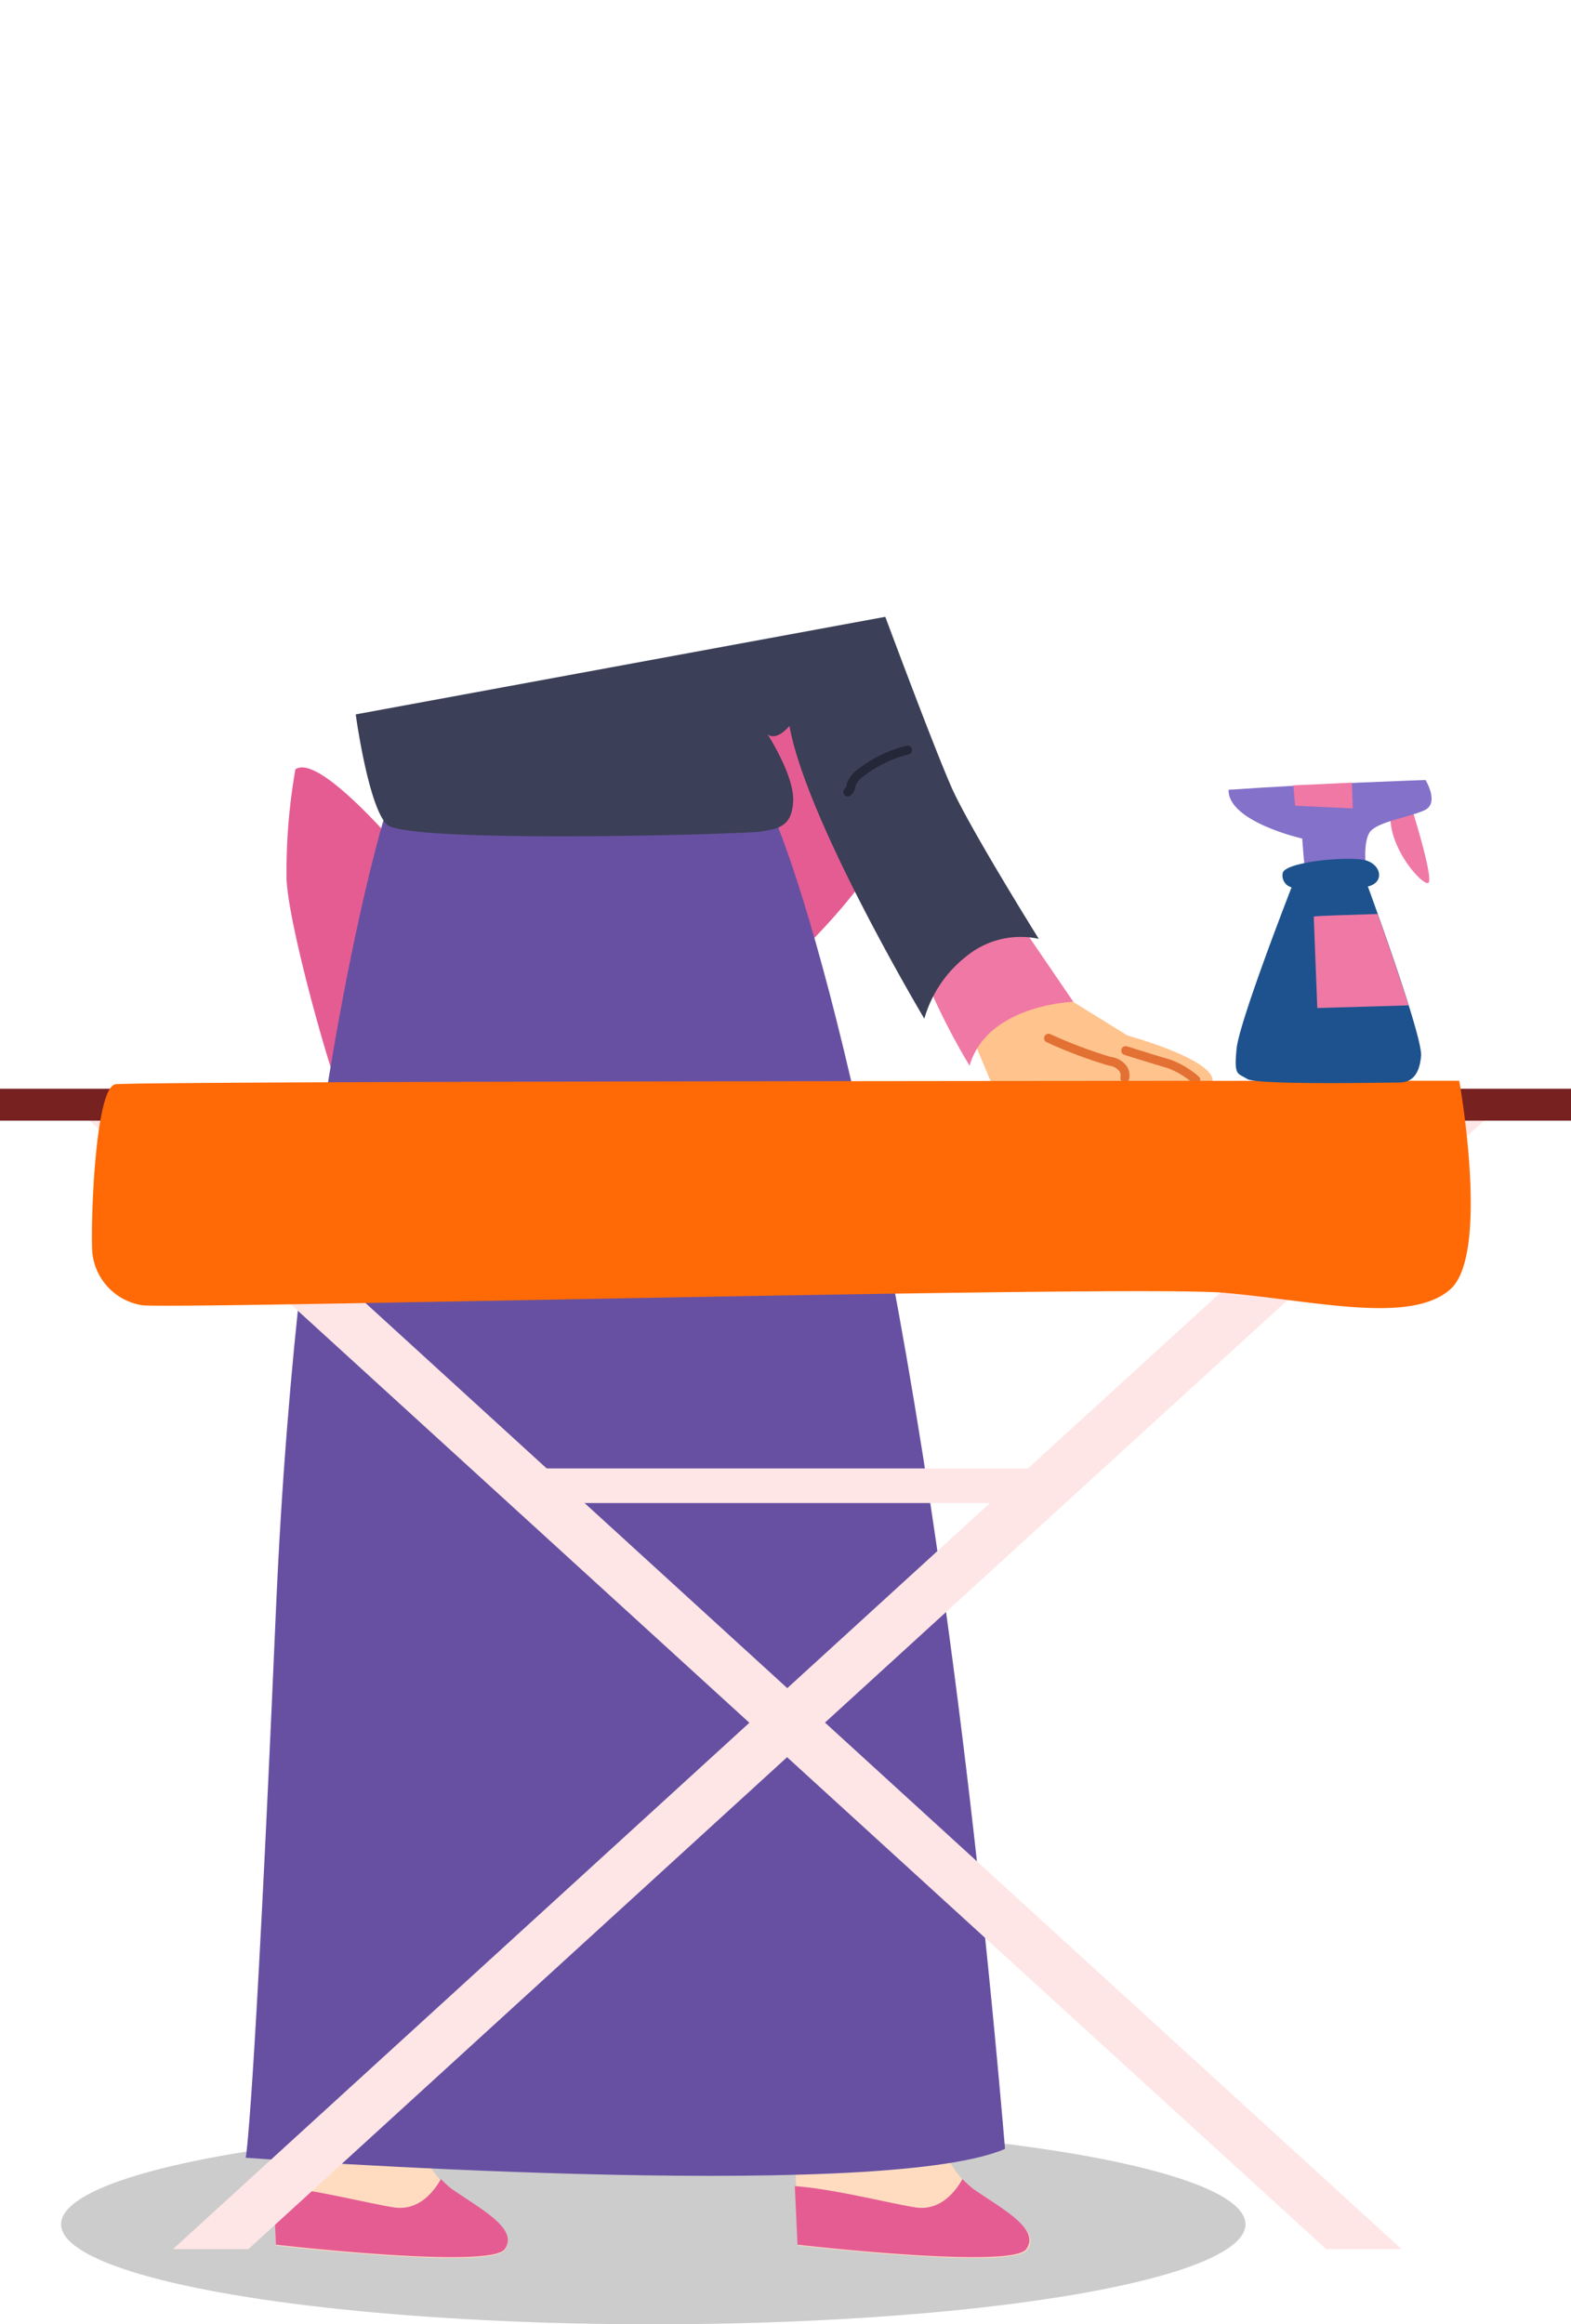 <svg xmlns="http://www.w3.org/2000/svg" xmlns:xlink="http://www.w3.org/1999/xlink" width="188.179" height="278.391" viewBox="0 0 188.179 278.391">
	<defs>
		<clipPath id="clip-path">
			<rect id="Rectangle_19361" data-name="Rectangle 19361" width="188.179" height="270.455" fill="none"/>
		</clipPath>
	</defs>
	<g id="Group_42946" data-name="Group 42946" transform="translate(-724.368 -389.584)">
		<ellipse id="Ellipse_346" data-name="Ellipse 346" cx="70.936" cy="11.982" rx="70.936" ry="11.982" transform="translate(731.684 644.01)" opacity="0.2"/>
		<g id="Group_42887" data-name="Group 42887" transform="translate(724.368 389.584)">
			<g id="Group_42886" data-name="Group 42886" transform="translate(0 0)" clip-path="url(#clip-path)">
				<path id="Path_582607" data-name="Path 582607" d="M73.8,419.01a20.915,20.915,0,0,0,2.338-.744c.212.638,2.869,9.138,2.125,9.457s-5.1-4.569-4.463-8.713" transform="translate(92.808 -321.971)" fill="#f078a5"/>
				<path id="Path_582608" data-name="Path 582608" d="M196.633,512.861l8.925,5.525s10.52,2.869,10.2,5.525H189.195l-2.763-6.588c-.106,0,4.675-7.013,10.2-4.463" transform="translate(-70.507 -394.359)" fill="#ffc38d"/>
				<path id="Path_582609" data-name="Path 582609" d="M594.486,412.554a70.869,70.869,0,0,1,1.062-13.069c3.294-2.338,15.938,13.6,15.938,13.6s-9.35,25.714-9.882,26.67-6.907-21.039-7.119-27.2" transform="translate(-560.165 -307.333)" fill="#e55c93"/>
				<path id="Path_582610" data-name="Path 582610" d="M553.681,1119.592l-.531-14.026,16.895-.531s1.063,5.313,4.675,7.863,8.075,4.781,6.375,7.225-27.414-.531-27.414-.531" transform="translate(-520.636 -850.632)" fill="#ffdcc0"/>
				<path id="Path_582611" data-name="Path 582611" d="M553.5,1141.514l-.319-7.013c4.569.319,11.157,2.019,14.451,2.55,2.869.425,4.675-1.7,5.632-3.4a12.651,12.651,0,0,0,1.275,1.169c3.506,2.444,8.075,4.781,6.375,7.225s-27.414-.531-27.414-.531" transform="translate(-520.45 -872.66)" fill="#e55c93"/>
				<path id="Path_582612" data-name="Path 582612" d="M281.836,1119.592l-.531-14.026,16.895-.531s1.062,5.313,4.675,7.863,8.075,4.781,6.375,7.225-27.414-.531-27.414-.531" transform="translate(-186.205 -850.632)" fill="#ffdcc0"/>
				<path id="Path_582613" data-name="Path 582613" d="M342.518,346.016c3.056-7.64,35.4-7.385,36.418-6.622s4.329,12.479,4.329,12.479c.122,16.724-31.58,37.946-31.58,37.946s-12.224-36.164-9.168-43.8" transform="translate(-273.829 -260.978)" fill="#e55c93"/>
				<path id="Path_582614" data-name="Path 582614" d="M298.075,520.643c2.656-61.416,12.963-94.993,12.963-94.993l47.071.744c5.525,13.92,19.02,61.735,27.308,158.64-15.195,6.588-90.955,1.063-90.955,1.063s.956-4.038,3.613-65.453" transform="translate(-265.029 -327.655)" fill="#6750a2"/>
				<path id="Path_582615" data-name="Path 582615" d="M282.11,1141.514l-.319-7.013c4.569.319,11.157,2.019,14.451,2.55,2.869.425,4.675-1.7,5.631-3.4a12.658,12.658,0,0,0,1.275,1.169c3.506,2.444,8.075,4.781,6.375,7.225s-27.414-.531-27.414-.531" transform="translate(-186.586 -872.66)" fill="#e55c93"/>
				<path id="Path_582616" data-name="Path 582616" d="M258.924,480.755s3.825-9.244,10.307-7.969l7.544,11.051s-10.307.319-12.432,7.65a80.864,80.864,0,0,1-5.419-10.732" transform="translate(-148.205 -363.847)" fill="#f078a5"/>
				<path id="Path_582617" data-name="Path 582617" d="M329.307,343.2c-.212,3.082-2.231,3.082-3.825,3.4s-42.609,1.488-44.84-.85c-2.231-2.231-3.719-13.176-3.719-13.176l63.435-11.688s5.844,15.726,7.969,20.507,10.413,18.064,10.413,18.064a10.26,10.26,0,0,0-8.713,2.125,14.537,14.537,0,0,0-4.994,7.438s-14.132-23.7-16.151-35.064c-1.807,2.019-2.657.956-2.657.956s3.4,5.206,3.082,8.288" transform="translate(-234.314 -247.007)" fill="#3b3f57"/>

				<path id="Path_582623" data-name="Path 582623" d="M343.467,394.014a.525.525,0,0,0,.32-.107,1.745,1.745,0,0,0,.578-1.03c.026-.094.051-.19.084-.278a2.521,2.521,0,0,1,.859-.973,14.475,14.475,0,0,1,5.429-2.642.531.531,0,1,0-.253-1.031,15.531,15.531,0,0,0-5.831,2.837,3.423,3.423,0,0,0-1.2,1.436c-.044.122-.08.247-.114.374a1.028,1.028,0,0,1-.192.46.531.531,0,0,0,.32.956" transform="translate(-241.914 -298.625)" fill="#232738"/>


				<path id="Path_582640" data-name="Path 582640" d="M239.377,543.641a.526.526,0,0,0,.51-.39,2.032,2.032,0,0,0-.256-1.522,2.8,2.8,0,0,0-1.964-1.156,55.807,55.807,0,0,1-7.213-2.725.531.531,0,0,0-.436.969,55.15,55.15,0,0,0,7.444,2.8,1.864,1.864,0,0,1,1.261.666.98.98,0,0,1,.136.7.535.535,0,0,0,.386.641.565.565,0,0,0,.132.016" transform="translate(-104.641 -413.986)" fill="#e27133"/>
				<path id="Path_582641" data-name="Path 582641" d="M201.85,548.838a.531.531,0,0,0,.35-.931,10.941,10.941,0,0,0-3.391-2.023c-1.465-.418-5.157-1.578-5.193-1.59a.531.531,0,1,0-.32,1.013c.037.013,3.743,1.177,5.221,1.6a10.087,10.087,0,0,1,2.983,1.8.529.529,0,0,0,.35.132" transform="translate(-58.617 -418.967)" fill="#e27133"/>
				<path id="Path_582642" data-name="Path 582642" d="M189.337,578.42h9.032L49.186,714.64H40.154Z" transform="translate(-19.434 -445.255)" fill="#ffe6e6"/>
				<path id="Path_582643" data-name="Path 582643" d="M97.292,578.42,246.475,714.64h-9.032L88.154,578.42Z" transform="translate(-78.591 -445.255)" fill="#ffe6e6"/>
				<rect id="Rectangle_19359" data-name="Rectangle 19359" width="188.179" height="3.825" transform="translate(0 130.403)" fill="#782121"/>
				<path id="Path_582644" data-name="Path 582644" d="M187.793,587.661c-10.944-.956-126.445,2.019-129.632,1.488a7.1,7.1,0,0,1-5.95-6.375c-.213-3.294.319-19.657,2.763-20.082s160.978-.425,160.978-.425,3.719,20.72-1.063,24.97-16.151,1.381-27.1.425" transform="translate(-41.16 -432.82)" fill="#ff6a06"/>
				<rect id="Rectangle_19360" data-name="Rectangle 19360" width="61.947" height="4.144" transform="translate(63.01 175.88)" fill="#ffe6e6"/>
				<path id="Path_582645" data-name="Path 582645" d="M81.788,416.962c-.212-.85-.425-4.144-.425-4.144s-8.926-2.019-8.819-5.844c10.626-.744,23.589-1.169,23.589-1.169s1.7,2.763-.106,3.613-5.738,1.381-6.588,2.656-.425,4.569-.425,4.569-7.013,1.169-7.225.319" transform="translate(74.621 -312.379)" fill="#8471c9"/>
				<path id="Path_582646" data-name="Path 582646" d="M100.182,470.409c-.212,2.338-1.169,3.188-2.656,3.188s-17,.319-18.17-.425-1.594-.319-1.275-3.613,6.588-19.339,6.588-19.339a1.464,1.464,0,0,1-1.063-1.7c.213-1.381,8.288-2.125,10.094-1.488s2.019,2.657.106,3.082c0,0,6.588,17.957,6.375,20.295" transform="translate(70.04 -343.938)" fill="#1d528e"/>
				<path id="Path_582647" data-name="Path 582647" d="M92.111,475.5c1.062,2.975,2.55,7.332,3.719,10.944l-10.944.319-.425-10.944c.106-.106,4.569-.213,7.65-.319" transform="translate(72.904 -366.027)" fill="#f078a5"/>
				<path id="Path_582648" data-name="Path 582648" d="M120.552,407.189l.106,3.081-6.907-.319-.212-2.444q3.826-.16,7.013-.319" transform="translate(41.382 -313.445)" fill="#f078a5"/>
			</g>
		</g>
	</g>
</svg>

